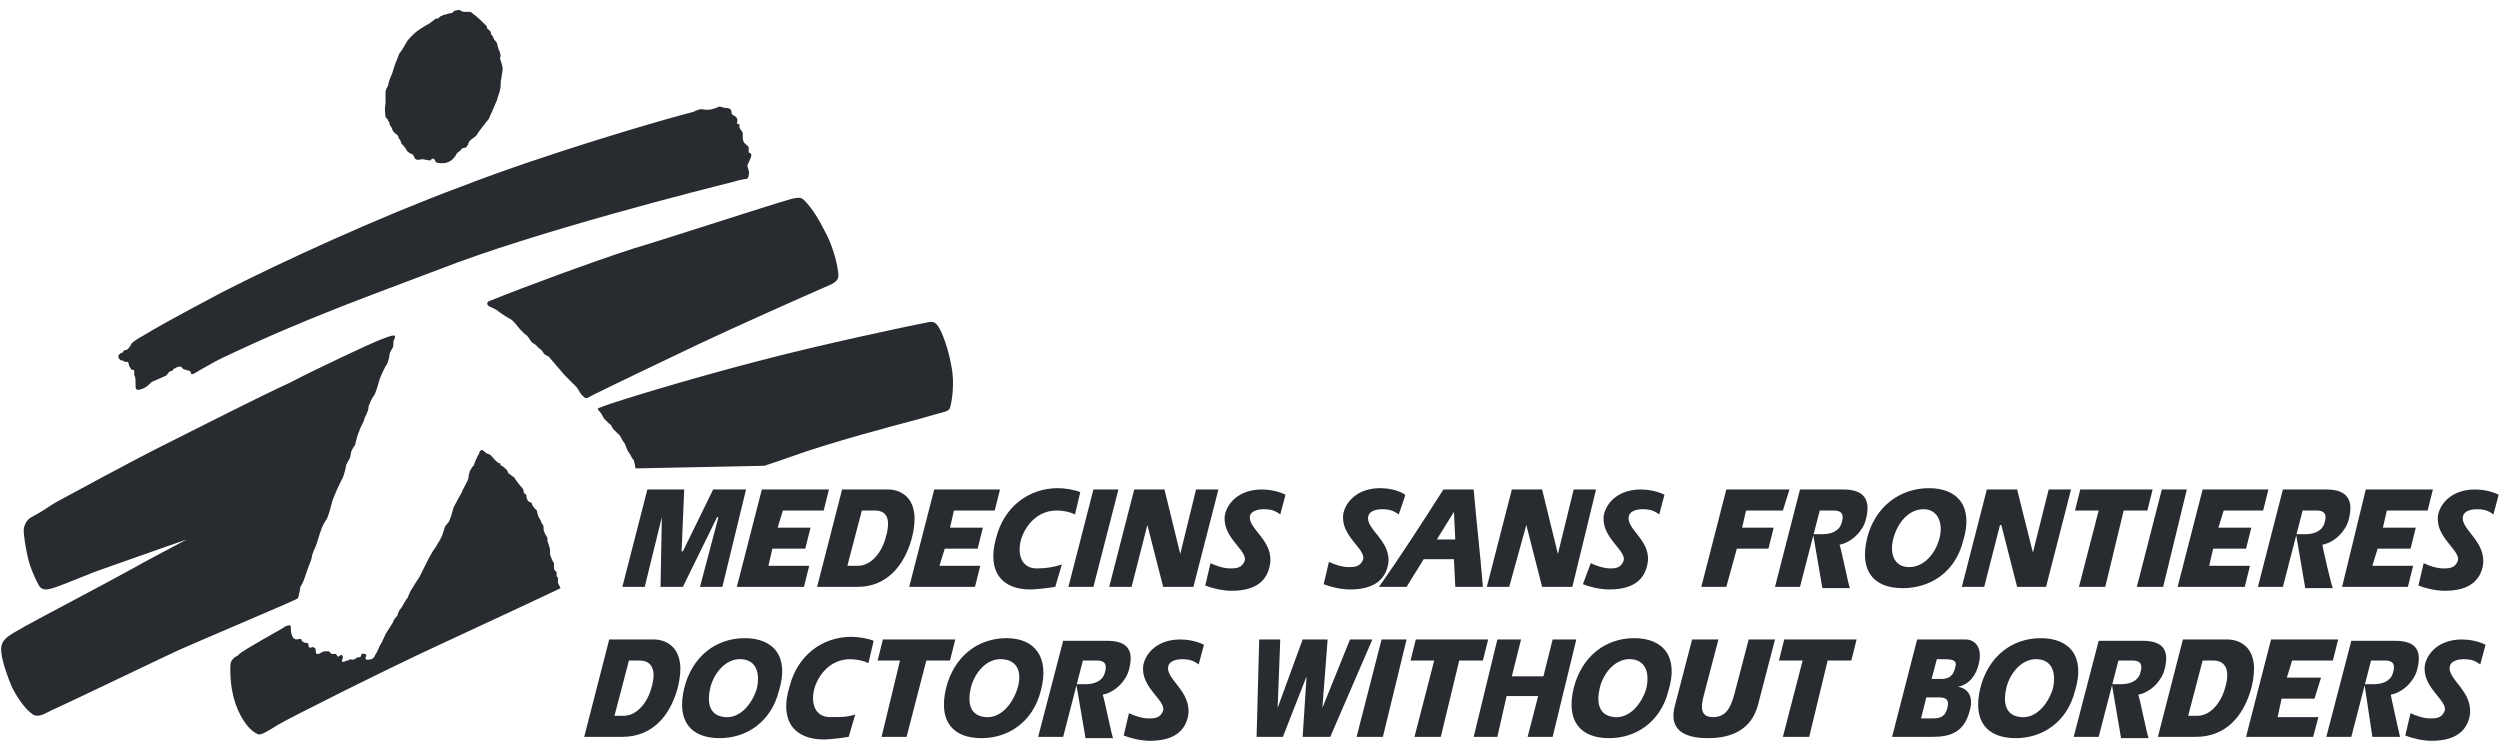 <svg width="190" height="57" viewBox="0 0 190 57" xmlns="http://www.w3.org/2000/svg"><title>EFD224F2-1BC2-4DCE-8278-670CB8136D7D</title><g fill="none" fill-rule="evenodd"><path d="M119.6 37.2l-1.2 4.9-1.2-4.9h-2.3l-1.9 7.4h1.7l1.3-4.7 1.2 4.7h2.3l1.8-7.4h-1.7zm-9.9 0c-1.6 2.5-3.2 5-4.9 7.4h2.1l1.3-2.1h2.3l.1 2.1h2.1c-.2-2.5-.5-5-.7-7.4h-2.3zm-.5 3.8l1.3-2.1.1 2.1h-1.4zm14.6-1.8c.1-.4.7-.5 1-.5.6 0 .9.1 1.3.4l.4-1.5c-.6-.3-1.3-.4-1.8-.4-1.7 0-2.6 1-2.8 1.9-.3 1.7 1.7 2.7 1.5 3.5-.2.6-.7.6-1 .6-.5 0-1.1-.2-1.5-.4l-.6 1.6c.5.2 1.3.4 2 .4 2 0 2.7-.9 2.9-1.9.4-1.8-1.7-2.7-1.4-3.7zm-19.8 0c.1-.4.7-.5 1-.5.6 0 .9.1 1.3.4 0 0 .5-1.4.5-1.5-.6-.4-1.4-.5-1.9-.5-1.7 0-2.6 1-2.8 1.9-.3 1.7 1.7 2.7 1.5 3.5-.2.6-.7.6-1.1.6-.5 0-1.1-.2-1.5-.4l-.4 1.7c.5.2 1.3.4 2 .4 2 0 2.7-.9 2.9-1.9.3-1.8-1.8-2.7-1.5-3.7zm50.5 2.8l-1.2-4.8H151l-1.9 7.4h1.7l1.2-4.7h.1l1.2 4.7h2.2l1.9-7.4h-1.7l-1.2 4.8zm-21.8-3.2h2.8l.5-1.6h-4.8l-1.9 7.4h1.9l.8-2.9h2.4l.4-1.6h-2.4l.3-1.3zm30.9-1.6h-5.5l-.4 1.6h1.8l-1.5 5.8h2l1.4-5.8h1.8l.4-1.6zm.7 0l-1.9 7.4h2l1.8-7.4h-1.9zm6.4 4.5l.4-1.6h-2.5l.4-1.3h3l.4-1.6h-5l-1.9 7.4h5.1l.4-1.6h-3.1l.3-1.3h2.5zm12.5 0l.4-1.6h-2.5l.3-1.3h3.1l.4-1.6h-5.1l-1.8 7.4h5l.4-1.6h-3.1l.4-1.3h2.5zm-36.6-4.6c-2.2 0-4.1 1.4-4.7 3.8-.6 2.5.5 3.8 2.7 3.8 2.1 0 4-1.2 4.6-3.6.8-2.6-.4-4-2.6-4zm.8 3.8c-.3 1.2-1.2 2.2-2.3 2.2-1.2 0-1.5-1.1-1.2-2.2.3-1.1 1.1-2.2 2.3-2.2 1.1 0 1.5 1.1 1.2 2.2zm39.8-1.7c.1-.4.7-.5 1-.5.6 0 .9.1 1.3.4l.4-1.5c-.6-.3-1.3-.4-1.8-.4-1.7 0-2.6 1-2.8 1.9-.3 1.7 1.7 2.7 1.5 3.5-.2.6-.7.6-1.1.6-.5 0-1.1-.2-1.5-.4l-.4 1.7c.5.2 1.3.4 2 .4 2 0 2.7-.9 2.9-1.9.3-1.9-1.8-2.8-1.5-3.8zm-47.4 2.2c1-.2 1.8-1.1 2-1.9.4-1.5-.1-2.3-1.7-2.3h-3.3l-1.9 7.4h1.9l1.5-5.8h1c.3 0 .9 0 .7.8-.1.6-.6 1-1.5 1h-.7l.7 4.1h2.1c-.1-.1-.7-3.2-.8-3.3zm36.7 0c1-.2 1.8-1.1 2-1.9.4-1.5-.1-2.3-1.7-2.3h-3.3l-1.9 7.4h1.9l1.5-5.8h1c.3 0 .9 0 .7.8-.1.6-.6 1-1.5 1h-.7l.7 4.1h2.1c-.1-.1-.8-3.2-.8-3.3zM74.1 44.6l.4-1.6h-3.1l.4-1.3h2.5l.4-1.6h-2.5l.3-1.3h3.1l.4-1.6h-5l-1.9 7.4h5zm-13 0l.4-1.6h-3.1l.3-1.3h2.5l.4-1.6h-2.5l.4-1.3h3.1l.4-1.6h-5.1L56 44.6h5.1zm17.2.2c.4 0 1.3-.1 1.9-.2l.5-1.7c-.6.2-1.2.3-1.9.3-1.2 0-1.5-1.1-1.2-2.2.3-1 1.2-2.2 2.7-2.2.5 0 1 .1 1.4.3l.4-1.7c-.5-.2-1.2-.3-1.7-.3-2.2 0-4.1 1.4-4.7 3.8-.7 2.5.4 3.9 2.6 3.9zm4.8-.2l1.9-7.4h-1.9l-1.9 7.4h1.9zm-32.8-5.3l-.1 5.3h1.7l2.6-5.3h.1l-1.4 5.3h1.7l1.8-7.4h-2.5l-2.3 4.7h-.1l.2-4.7h-2.8l-1.9 7.4H49l1.3-5.3zM86 44.6l1.2-4.7 1.2 4.7h2.3l1.9-7.4h-1.7l-1.2 4.9-1.2-4.9h-2.3l-1.9 7.4H86zm-16.7-3.7c.8-3.1-.9-3.7-1.8-3.7H64l-1.9 7.4h3.1c2.1 0 3.5-1.5 4.1-3.7zm-2 0C67 42 66.2 43 65.2 43h-.8l1.1-4.2h1c1 0 1.2.8.8 2.1zM95 39.2c.1-.4.7-.5 1-.5.6 0 .9.1 1.3.4l.4-1.5c-.6-.3-1.3-.4-1.8-.4-1.7 0-2.6 1-2.8 1.9-.3 1.7 1.7 2.7 1.5 3.5-.2.6-.7.6-1.1.6-.5 0-1.1-.2-1.5-.4l-.4 1.7c.5.2 1.3.4 2 .4 2 0 2.7-.9 2.9-1.9.4-1.9-1.7-2.8-1.5-3.8z" fill="#282B30" fill-rule="nonzero"/><path d="M46.5 46.7H189"/><path d="M19.8 48.7c.5-.3 1.8-1 1.9-1.1.2-.1.4-.1.4 0 0 .3 0 .9.4 1 .1 0 .4-.1.4 0 .1.2.1.2.2.2 0 .1.2 0 .3.1.1.1 0 .2.1.3.1.1.3-.1.3 0 .2 0 .2.2.2.3 0 .2.1.3.4.1.2-.1.2-.1.3-.1h.3l.2.2h.3c.1 0 .1.2.2.2s.2-.2.3-.1c.2.2-.2.5.1.5.1 0 .2-.1.3-.1.1 0 .2-.1.2-.1.1 0 .2.1.3 0 .1 0 .2-.1.2-.1.1-.1.3 0 .3-.1.1-.1 0-.3.3-.2.3 0 0 .3.1.4.1.1.3 0 .4 0 .1 0 .3-.2.3-.3.1-.1.3-.6.4-.8.1-.1.3-.6.4-.8.1-.2.6-.9.6-1 0-.1.2-.3.3-.4 0-.1.1-.4.3-.6.1-.2.4-.7.5-.8 0-.1.3-.7.4-.8.1-.2.4-.6.5-.8l.3-.6.2-.4.2-.4c.1-.2.4-.7.5-.8.1-.2.3-.5.3-.5l.2-.4.1-.3s.1-.4.2-.5c.1-.1.3-.3.3-.5.1-.1.2-.7.3-.9.1-.2.5-.9.6-1.1 0-.1.5-.9.5-1.1 0-.2.1-.4.1-.5.1-.1.2-.4.3-.4 0-.1.3-.8.4-.9 0-.1.1-.3.2-.3s.2.1.3.2c.1.1.3.1.4.2.1.1.4.5.5.5 0 .1.2.1.2.1 0 .1.1.2.1.2.1 0 .3.2.4.3.1.1.1.3.2.3.1.1.4.3.4.3 0 .1.5.7.6.8.1.1.1.3.1.3 0 .1.2.2.2.2 0 .1 0 .3.1.4 0 .1.2.2.3.2 0 .1.1.3.2.4l.2.2c0 .1.1.4.1.4 0 .1.2.3.2.4 0 .1.2.3.2.4 0 .1 0 .4.1.5 0 .1.2.3.2.4v.2l.1.3s.1.3.1.4v.3c0 .1.1.3.1.3 0 .1.2.4.2.4v.4c0 .1.2.3.2.3v.3l.1.1v.4l.2.4c-.6.3-6.6 3.1-9.2 4.3-3.7 1.7-11.5 5.6-12.3 6.1-.8.5-1.3.8-1.5.7-.5-.2-1.2-.9-1.7-2.3-.4-1.2-.4-2.2-.4-2.7 0-.4 0-.7.6-1 .1-.2 1.2-.8 1.7-1.1M9.1 27.3c0 .1.2.1.2.1.1 0 .1.1.2.1h.2c.1.1.1.2.1.3.1.1.1.2.2.3.1 0 .2 0 .2.1v.3c.2.3 0 1.1.2 1.1.1.1.6-.1.7-.2.2-.1.4-.4.5-.4.2-.1.7-.3.9-.4.2 0 .3-.4.5-.4s.1-.2.3-.2c.1-.1.4-.2.5-.1 0 0 .1.2.3.2.2.1.3 0 .4.2 0 .3.4 0 .4 0s.5-.3.7-.4c.2-.1.7-.4.7-.4l.6-.3c6.5-3.1 11.7-4.9 16.4-6.7 7.4-2.9 20.1-6.1 22.5-6.7.3-.1.8-.2.9-.2.1 0 .2-.1.2-.3.1-.2-.1-.6-.1-.7 0-.1.3-.6.3-.8 0-.2-.2-.2-.2-.2v-.4c-.1-.2-.4-.3-.4-.5-.1-.1 0-.6-.1-.7-.1-.1-.2-.3-.2-.3v-.2c0-.1-.2-.1-.2-.1s.1-.3 0-.4c0-.1-.2-.2-.2-.2s-.2-.1-.2-.2 0-.2-.1-.3c-.1-.1-.3-.1-.4-.1-.1 0-.3-.1-.4-.1-.1 0-.2.1-.6.2-.4.1-.6 0-.8 0-.2 0-.4.1-.6.2-2 .5-11 3.1-17.7 5.7-6.2 2.3-13.6 5.7-18.1 8-3.4 1.8-5.2 2.8-6 3.3-.4.2-.8.5-.9.6-.1.2-.2.4-.4.5-.3 0-.2.2-.3.2-.1 0-.2.1-.3.2 0 .1 0 .3.1.3m28.1-4c-.3-.2-.2-.4.2-.5 2.2-.9 7.6-2.9 10.7-3.9 2.7-.8 10-3.2 12.1-3.8.5-.1.7-.1.9.1.6.6 1.1 1.4 1.6 2.4.5.9.9 2.2 1 3.1.1.6-.2.7-.5.9-2.3 1-7.9 3.5-10.2 4.6-2.3 1.1-6.5 3.1-7.9 3.8-.6.3-.5.4-.9 0-.1-.1-.3-.5-.4-.6l-.9-.9c-.1-.1-.5-.6-.6-.7-.1-.1-.5-.6-.6-.7-.2-.1-.4-.2-.4-.3-.1-.1-.2-.3-.3-.3l-.3-.3-.3-.2-.2-.3s-.2-.3-.3-.3l-.4-.4c-.1-.1-.5-.7-.8-.8-.2-.1-.8-.5-.9-.6-.2-.1-.3-.2-.6-.3m8.3 7.9c-.2-.2.1-.2.3-.3 1-.4 6.6-2.1 11.6-3.4 4.9-1.3 12-2.8 13.1-3 .4-.1.6 0 .8.3.3.4.8 1.8 1 3 .3 1.4 0 2.9-.1 3.2-.1.3-.5.3-1.5.6-.6.2-3 .8-4 1.1-1.2.3-4.2 1.2-5.4 1.6-1.4.5-3.2 1.1-3.2 1.1l-9.8.2s-.1-.7-.2-.7c-.1-.1-.2-.4-.3-.5-.1-.1-.2-.4-.2-.4s-.1-.3-.2-.4c-.1-.1-.3-.6-.4-.6l-.4-.4c-.1-.1-.1-.3-.3-.4l-.4-.4c-.1-.2-.2-.4-.4-.6M33.7 12.4c-.3 0-.5 0-.6-.1 0 0 0-.1-.1-.2s-.2 0-.2 0l-.1.1c-.1 0-.5-.1-.6-.1-.1 0-.4.1-.5 0-.1 0-.1-.3-.3-.4-.1 0-.4-.2-.4-.3-.1-.2-.3-.4-.4-.5 0-.1-.1-.3-.2-.4 0-.1-.1-.3-.2-.3l-.2-.2c-.1-.1-.1-.3-.2-.4 0 0-.1-.1-.1-.2s0-.1-.1-.2c0-.1-.1-.2-.2-.3 0-.1-.1-.6 0-1V7c0-.2.1-.3.2-.5 0-.2.2-.7.3-.9.1-.3.2-.7.3-.9.1-.2.2-.6.3-.7.1-.1.4-.6.5-.8.1-.2.7-.8.9-.9.1-.1.5-.3.6-.4.1 0 .5-.3.6-.4.1-.1.3-.1.3-.1l.1-.1s.1-.1.2-.1c.1-.1.3-.1.3-.1s.2-.1.4-.1c.1 0 .2-.2.3-.2.1 0 .4-.1.4 0 0 0 .1.1.3.1h.4c.1 0 .2.1.3.2.1 0 .9.8 1 .9 0 .1 0 .2.1.2 0 .1.2.1.2.3 0 .2.2.2.2.4 0 .1.3.3.3.5 0 .1.1.3.1.4 0 0 .1.1.1.2s.1.2 0 .4c0 .1.2.6.2.8 0 .3-.1.6-.1.8-.1.2 0 .6-.1.8 0 .2-.2.6-.2.7 0 .1-.4.9-.4 1-.1.1-.2.5-.3.6-.1.1-.8 1-.9 1.2-.1.1-.4.3-.5.4-.1.1-.1.3-.2.4-.1.2-.3.1-.4.2-.1.2-.4.3-.4.4-.1.2-.2.3-.3.4-.2.2-.5.3-.7.3M14.2 41s-2.9 1-4 1.4c-1.1.4-2.3.8-3.1 1.1-1 .4-2.7 1.1-3.1 1.2-.6.2-.9.1-1.1-.3-.2-.4-.6-1.2-.8-2.1-.2-.9-.3-1.7-.3-2 0-.3.2-.8.6-1 .4-.2 1.2-.7 1.8-1.1 1.3-.7 5.7-3.1 8.3-4.4 2.8-1.4 7.1-3.6 9.5-4.7 2.3-1.2 6.2-3 6.7-3.2.5-.2 1-.4 1.2-.4.2 0 .1.1.1.2s-.1.1-.1.3c0 .2 0 .4-.1.5-.1.2-.2.3-.2.5 0 .1-.1.5-.2.7-.1.1-.5.9-.6 1.3-.1.4-.3 1-.4 1.1-.1.1-.4.7-.4.9 0 .2-.2.6-.3.8 0 .2-.4.8-.4 1-.1.1-.3.9-.3 1-.1.1-.3.5-.3.5l-.1.5s-.3.5-.3.6c0 .1-.2.9-.3 1-.1.2-.7 1.4-.8 1.9-.1.4-.3 1.1-.4 1.2-.1.1-.4.7-.4.8-.1.2-.3 1-.4 1.2-.1.2-.3.7-.3.8 0 .2-.2.6-.3.9-.1.3-.3.9-.4 1.1-.1.2-.2.3-.2.5 0 .1-.1.4-.1.5 0 .1-.1.2-.1.2-.1.1-7.9 3.4-9 3.9-1.1.5-9 4.3-9.5 4.5-.5.2-1.1.7-1.6.4-.6-.4-1.2-1.3-1.6-2.1-.3-.7-.7-1.8-.8-2.6-.1-1 .4-1.2 1.8-2 .7-.4 6.4-3.4 8.2-4.4.3-.2 4.1-2.2 4.1-2.2M88.8 50.6c.1-.4.7-.5 1-.5.6 0 .9.1 1.3.4l.4-1.5c-.6-.3-1.3-.4-1.8-.4-1.7 0-2.6 1-2.8 1.9-.3 1.7 1.7 2.7 1.5 3.5-.2.6-.7.6-1.1.6-.5 0-1.1-.2-1.5-.4l-.4 1.7c.5.2 1.3.4 2 .4 2 0 2.7-.9 2.9-1.9.3-1.9-1.8-2.8-1.5-3.8zm-16.2-2h-5.5l-.4 1.6h1.7L67 56h1.9l1.5-5.8h1.8l.4-1.6zm11.2 4.2c1-.2 1.8-1.1 2-1.9.4-1.5-.1-2.2-1.7-2.2h-3.3L78.9 56h1.9l1.5-5.8h1c.3 0 .9 0 .7.8-.1.6-.6 1-1.5 1h-.7l.7 4.1h2.1c-.1-.1-.7-3.2-.8-3.3zm-21.2 3.4c.4 0 1.3-.1 1.9-.2l.5-1.7c-.6.2-1.1.2-1.9.2-1.2 0-1.5-1.1-1.2-2.2.3-1 1.2-2.2 2.7-2.2.5 0 1 .1 1.4.3l.4-1.7c-.5-.2-1.2-.3-1.7-.3-2.2 0-4.1 1.4-4.7 3.8-.8 2.6.4 4 2.6 4zm-11.1-3.9c.8-3.1-.9-3.7-1.8-3.7h-3.4L44.4 56h2.9c2.2 0 3.6-1.5 4.2-3.7zm-2 0c-.3 1.1-1.1 2.1-2.1 2.1h-.7l1.1-4.2h.8c1 0 1.3.8.9 2.1zm7.1-3.8c-2.2 0-4 1.4-4.6 3.8-.6 2.5.5 3.8 2.7 3.8 2 0 3.9-1.2 4.5-3.6.8-2.6-.4-4-2.6-4zm.9 3.9c-.4 1.2-1.3 2.2-2.4 2.1-1.2-.1-1.4-1.1-1.1-2.3.3-1.1 1.2-2.2 2.4-2.1 1.1.1 1.4 1.1 1.1 2.3zm19-3.9c-2.2 0-4 1.4-4.6 3.8-.6 2.5.5 3.8 2.7 3.8 2 0 3.9-1.2 4.5-3.6.7-2.6-.5-4-2.6-4zm.8 3.9c-.4 1.2-1.3 2.2-2.4 2.1-1.2-.1-1.4-1.1-1.1-2.3.3-1.1 1.2-2.2 2.4-2.1 1.2.1 1.5 1.1 1.1 2.3zm27.7-3.8l-1.9 7.4h2l1.8-7.4H105zm36.1 0h-5.5l-.4 1.6h1.8l-1.5 5.8h2l1.4-5.8h1.8l.4-1.6zm-28 0h-5.5l-.4 1.6h1.8l-1.5 5.8h2l1.4-5.8h1.8l.4-1.6zm17.5 0l-1.1 4.2c-.3 1.1-.2 1.7.7 1.7.9 0 1.3-.6 1.6-1.7l1.1-4.2h2l-1.3 5c-.5 1.8-1.9 2.5-3.8 2.5s-3-.7-2.5-2.5l1.3-5h2zm-26.3 0l-3.2 7.4H99l.3-4.6-1.8 4.6h-2l.2-7.4h1.6l-.2 5.2 1.9-5.2h1.9l-.4 5.2 2.1-5.2h1.7zm9.5 0h1.8l-.7 2.8h2.4l.7-2.8h1.8L118 56h-1.9l.8-3.1h-2.4l-.7 3.1H112l1.8-7.4zm10.4-.1c-2.2 0-4 1.4-4.6 3.8-.6 2.5.5 3.8 2.7 3.8 2 0 3.9-1.2 4.5-3.6.8-2.6-.4-4-2.6-4zm.9 3.9c-.4 1.2-1.3 2.2-2.4 2.1-1.2-.1-1.4-1.1-1.1-2.3.3-1.1 1.2-2.2 2.4-2.1 1.1.1 1.4 1.1 1.1 2.3zm46-.1c.8-3.1-.9-3.7-1.8-3.7h-3.4L164 56h2.9c2.2 0 3.6-1.5 4.2-3.7zm-2 0c-.3 1.1-1.1 2.1-2.1 2.1h-.7l1.1-4.2h.8c1 0 1.3.8.9 2.1zm17.1-1.7c.1-.4.7-.5 1-.5.6 0 .9.1 1.3.4l.4-1.5c-.6-.3-1.3-.4-1.8-.4-1.7 0-2.6 1-2.8 1.9-.3 1.7 1.7 2.7 1.5 3.5-.2.6-.7.6-1.1.6-.5 0-1.1-.2-1.5-.4l-.4 1.7c.5.2 1.3.4 2 .4 2 0 2.7-.9 2.9-1.9.3-1.9-1.8-2.8-1.5-3.8zm-4.5 2.2c1-.2 1.8-1.1 2-1.9.4-1.5-.1-2.2-1.7-2.2h-3.3l-1.9 7.3h1.9l1.5-5.8h1c.3 0 .9 0 .7.8-.1.6-.6 1-1.5 1h-.7l.6 4h2.1s-.7-3.1-.7-3.2zm-19.2 0c1-.2 1.8-1.1 2-1.9.4-1.5-.1-2.2-1.7-2.2h-3.3l-1.9 7.3h1.9l1.5-5.8h1c.3 0 .9 0 .7.8-.1.6-.6 1-1.5 1h-.7l.7 4.1h2.1c-.1-.1-.7-3.2-.8-3.3zm13.3 3.2l.4-1.5h-3.1l.3-1.4h2.5l.5-1.6h-2.6l.4-1.3h3.1l.4-1.6h-5.1l-1.9 7.4h5.1zm-30.1-7.4h3.7c.6 0 1.3.5 1 1.8-.2.9-.7 1.6-1.6 1.8.8.1 1.2.8.9 1.8-.4 1.6-1.4 2-2.8 2h-3.1l1.9-7.4zm.3 6h.7c.6 0 1.1 0 1.3-.8.2-.8-.3-.8-.8-.8h-.8l-.4 1.6zm.8-3h.4c.5 0 1.2.1 1.4-.9.2-.6-.4-.6-.9-.6h-.5l-.4 1.5zm8.3-3.1c-2.2 0-4 1.4-4.6 3.8-.6 2.5.5 3.8 2.7 3.8 2 0 3.9-1.2 4.5-3.6.8-2.6-.4-4-2.6-4zm.9 3.9c-.4 1.2-1.3 2.2-2.4 2.1-1.2-.1-1.4-1.1-1.1-2.3.3-1.1 1.2-2.2 2.4-2.1 1.1.1 1.4 1.1 1.1 2.3z" fill="#282B30" fill-rule="nonzero"/></g></svg>